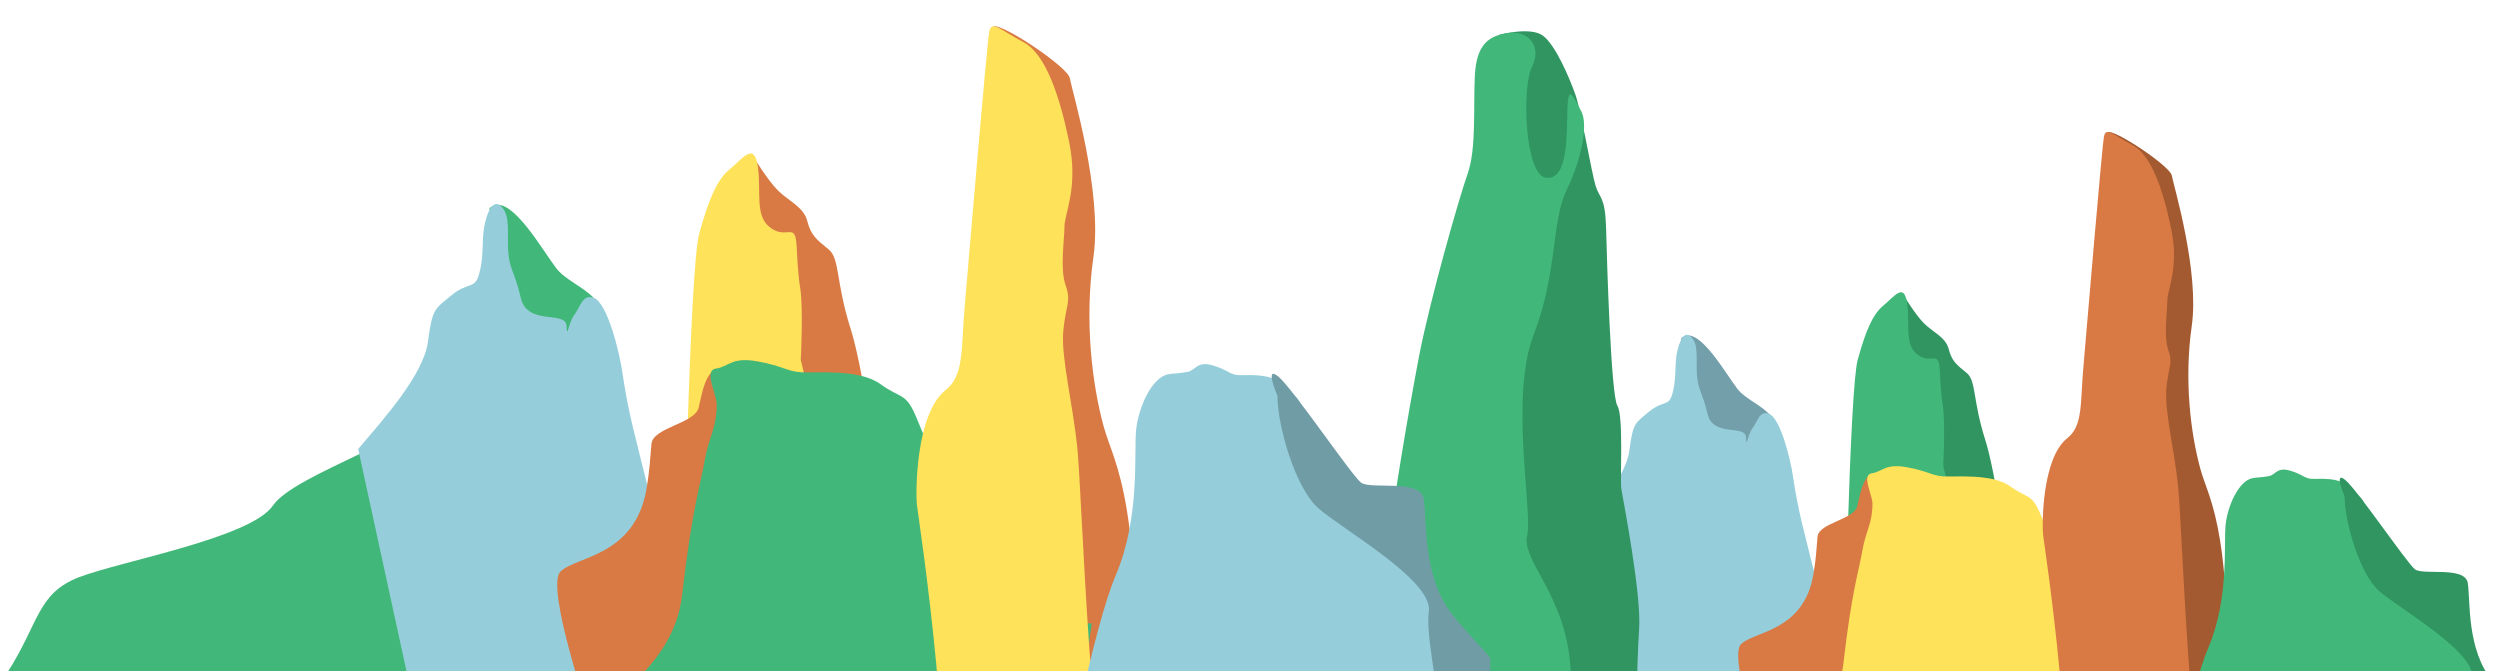 <?xml version="1.0" encoding="UTF-8"?>
<svg id="b" data-name="Pinnacles" xmlns="http://www.w3.org/2000/svg" xmlns:xlink="http://www.w3.org/1999/xlink" viewBox="0 0 2017.8 541.71">
  <defs>
    <style>
      .e {
        fill: #729fa9;
      }

      .f {
        fill: #41b879;
      }

      .g {
        fill: #709ca6;
      }

      .h {
        fill: none;
      }

      .i {
        fill: #d97944;
      }

      .j {
        fill: #95ceda;
      }

      .k {
        clip-path: url(#d);
      }

      .l {
        fill: #a35a30;
      }

      .m {
        fill: #309561;
      }

      .n {
        clip-path: url(#c);
      }

      .o {
        fill: #fee25a;
      }
    </style>
    <clipPath id="c">
      <rect class="h" width="2058.05" height="542.61"/>
    </clipPath>
    <clipPath id="d">
      <rect class="h" width="1202.81" height="542.61"/>
    </clipPath>
  </defs>
  <g class="n">
    <path class="l" d="M1700.91,106.73c4.84-3.21,50.73,27.35,52,34.95,1.27,7.59,22.42,77.21,16.09,121.5-6.33,44.3-.68,87.27,6.91,115.11,7.59,27.84,27.71,47.39,20.99,233.85-.46,12.65-102.22-95.83-102.22-95.83l6.22-409.58Z"/>
    <path class="e" d="M1029.03,588.93c21.83-33.74,20.32-54.14,48.93-65.13s116.68-26.68,131.73-48.65c15.06-21.97,101.62-46.3,108.4-69.84,6.77-23.54,34.63-91.81,47.42-108.28,12.8-16.48-17.73-20.77-5.87-25.72,13.17-5.49,33.19,30.2,42.67,42.56,5.99,7.8,18.29,12.64,25.29,20.04,6.63,7.02,4.38,30.6,5.89,44.72,1.51,14.12,20.26,87.37,37.57,115.61,17.31,28.25,50.27,115.86,50.27,115.86l-492.31-21.19Z"/>
    <path class="m" d="M1639.91,595.54s-23.05-194.87-37.53-240.36c-10.4-32.68-7.19-47.91-15.17-54.3-7.99-6.39-11.98-9.58-14.37-19.16s-12.78-13.58-19.96-20.76c-7.19-7.19-16.77-23.16-16.77-23.16l11.98,354.55,91.83,3.19Z"/>
    <path class="j" d="M1267.65,436.7c16.56-19.62,44.41-50.22,47.42-72.97s4.52-21.97,15.81-31.39,15.81-3.92,18.82-14.12c3.01-10.2,2.26-19.62,3.01-28.25.75-8.63,5.16-24.62,11.94-18.34,6.77,6.28,4.08,18.78,4.97,30.8.92,12.4,4.09,12.96,8.61,31.79,4.52,18.83,30.19,8.32,30.94,18.52.75,10.2.75-.78,5.27-7.06,4.52-6.28,5.8-14.28,13.16-11.77,9.62,3.29,17.7,38.11,19.39,49.53,4.48,30.24,8.17,41.36,18.89,84.9,4.3,17.45-2.51,49.96,4.26,57.03s24.84,16.48,24.84,16.48l50.44,81.61-235.61,7.06-42.15-193.81Z"/>
    <path class="m" d="M1336.61,721.34h-120.88l-5.6-693.23s24.45-6.72,34.84.43c10.4,7.15,22.1,35.1,26.65,48.09,4.55,13,13,63.04,16.25,73.44,3.25,10.4,7.8,8.45,8.45,34.45s3.9,134.53,9.1,142.98,1.95,59.79,3.25,67.59c1.3,7.8,16.25,84.49,14.3,112.43-1.95,27.95-3.9,111.79,1.95,123.48,5.85,11.7,11.7,90.34,11.7,90.34Z"/>
    <path class="f" d="M1217.68,26.58c-15.38,2.03-26,8.45-27.3,34.45s1.3,59.14-5.85,79.29c-7.15,20.15-30.55,102.69-38.99,146.23-8.45,43.54-22.75,128.68-26,161.83-3.25,33.15-15.6,209.27-18.85,225.52-3.25,16.25-14.95,48.74-14.95,48.74h176.78s11.05-143.63,3.9-194.97-38.34-76.04-33.8-95.54c4.55-19.5-14.3-111.14,5.2-161.83,19.5-50.69,14.3-91.64,26.65-116.98,12.35-25.35,17.55-53.29,11.7-63.69-5.85-10.4-10.4-23.4-11.05-1.95-.65,21.45.65,57.19-16.9,55.89-17.55-1.3-20.15-72.79-11.7-89.69,8.45-16.9-3.47-29.32-18.85-27.3Z"/>
    <path class="f" d="M1488.19,595.54c0-64.68,4.79-281.88,11.18-305.04,6.39-23.16,11.98-36.73,20.76-43.92,8.78-7.19,16.77-19.16,19.16-1.6,2.4,17.57-2.4,33.54,8.78,41.52,11.18,7.99,16.77-4.79,17.57,12.78s1.84,24.42,2.4,27.95c2.23,14.17.37,48.89.37,48.89l53.93,221.01-134.15-1.6Z"/>
    <path class="i" d="M1510.8,382.02c-7.64,4.59-9.21,15.73-11.76,26.55-2.55,10.82-31.05,13.44-32.07,24.58-1.02,11.14-1.15,17.6-3.3,30.33-7.83,46.39-48.06,45.96-58.55,56.5-10.73,10.79,21.51,103.75,21.51,103.75l209.85-149.85-125.69-91.85Z"/>
    <path class="o" d="M1424.57,630.85c5.78-22.95,57.25-42.66,63.23-95,6.72-58.8,12.41-74.48,15.31-91.23,2.89-16.75,8.11-21.51,8.19-38.15.04-7.23-9.18-23.21-.51-24.45,8.67-1.24,10.6-8.06,27.94-4.96s20.23,6.82,29.87,7.44c9.64.62,39.5-2.48,53.96,8.06,14.45,10.55,17.34,4.96,25.05,24.19,7.71,19.23,19.27,44.05,28.91,46.53s20.23,3.1,20.23,3.1c0,0-26.01-20.47-2.89-17.99,23.12,2.48,46.25,24.82,46.25,31.64s5.78,34.12,9.64,45.91,1.93,24.82,5.78,27.92c3.85,3.1,10.6,0,10.6,1.86s-8.02,34.26,7.4,42.94c15.42,8.69,31.14,24.68,43.67,27.78s38.51,4.59,15.05,2.92c-10.75-.77-47.1,1.67-47.1,1.67l-26.18-1.18-334.39.99Z"/>
    <path class="i" d="M1785.49,677c-18.37-50.31-24.28-254.16-27.48-284.5-3.19-30.34-11.1-61.27-9.51-78.84,1.6-17.57,5.59-19.96,1.6-31.14-3.99-11.18-.8-31.14-.8-39.93s9.58-26.35,3.19-57.49c-6.39-31.14-15.97-59.89-31.14-67.88-15.17-7.99-21.56-15.17-23.16-7.19s-14.37,159.71-16.77,187.65c-2.4,27.95-.25,46.09-12.78,55.9-20.74,16.25-20.46,70.59-19.66,77.77s30.22,198.61,11.79,245.6c40.55-.45,124.71.05,124.71.05Z"/>
    <path class="f" d="M1737.92,669.6c14.42-17.99,27.86-107.58,44.66-147.35,16.8-39.76,12.09-83.72,13.77-98.85s10.46-35.34,21.84-37.52c3.48-.67,8.4-.56,13.44-1.68,5.04-1.12,6.16-7.28,16.24-4.48,10.08,2.8,11.76,6.16,17.36,6.72s22.96-2.24,31.36,7.28,10.08,4.48,14.56,21.84c4.48,17.36,11.59,38.97,16.8,42,16.05,9.35,18.59-5.36,36.96,15.12,4.11,4.59,11.06,30.56,13.3,41.2,2.24,10.64,11.58,12.33,13.82,15.13,2.24,2.8,6.34,12.96,9.15,18.12.8,1.48-4.85,27.28,4.11,35.12,8.96,7.84-2.86,19.8,4.42,22.6,7.28,2.8,23.52,28.56,19.6,34.16-3.92,5.6-20.1,16.66-20.1,16.66l-16.66,13.28-254.65.64Z"/>
    <path class="m" d="M1892.39,400.59c0,20.64,12.02,61.92,27.31,75.92,15.3,14,78.83,49.39,75.55,70.76-3.28,21.38,15.3,81.82,3.28,101.72-12.02,19.9-3.28,38.33-3.28,38.33l55.56,8.85s5.46-64.13,0-89.19c-5.46-25.06-18.57-31.7-39.33-57.49-20.76-25.8-17.48-64.87-19.67-78.87-2.19-14-36.16-6-42.72-11.16-6.56-5.16-46.28-63.9-56.12-72.01-9.83-8.11-.59,13.15-.59,13.15Z"/>
    <g class="k">
      <path class="i" d="M801.67,21.51c5.75-3.81,60.25,32.49,61.76,41.51,1.5,9.02,26.63,91.7,19.11,144.31-7.52,52.61-.81,103.65,8.21,136.72,9.02,33.07,32.92,56.28,24.93,277.75-.54,15.02-121.4-113.82-121.4-113.82l7.39-486.47Z"/>
      <path class="f" d="M5.66,543.23c25.93-40.07,24.14-64.31,58.11-77.35,33.97-13.05,138.58-31.69,156.46-57.78,17.88-26.09,120.7-54.99,128.75-82.94,8.05-27.96,41.13-109.04,56.33-128.61,15.2-19.57-21.06-24.67-6.97-30.55,15.64-6.52,39.42,35.87,50.68,50.54,7.11,9.26,21.72,15.01,30.03,23.8,7.88,8.34,5.2,36.34,6.99,53.12,1.79,16.78,24.06,103.77,44.62,137.32,20.56,33.55,59.71,137.61,59.71,137.61L5.66,543.23Z"/>
      <path class="i" d="M731.21,551.08s-27.38-231.46-44.58-285.48c-12.36-38.82-8.54-56.91-18.02-64.49-9.48-7.59-14.23-11.38-17.07-22.76-2.85-11.38-15.17-16.12-23.71-24.66-8.54-8.54-19.92-27.5-19.92-27.5l14.23,421.1,109.07,3.79Z"/>
      <path class="j" d="M289.08,362.43c19.67-23.3,52.75-59.65,56.33-86.67,3.58-27.03,5.36-26.09,18.78-37.28,13.41-11.18,18.78-4.66,22.35-16.78,3.58-12.12,2.68-23.3,3.58-33.55.89-10.25,6.13-29.24,14.18-21.79,8.05,7.46,4.84,22.3,5.9,36.58,1.09,14.73,4.86,15.39,10.23,37.76,5.36,22.37,35.85,9.89,36.75,22,.89,12.12.89-.93,6.26-8.39,5.36-7.46,6.89-16.97,15.63-13.98,11.43,3.9,21.03,45.27,23.03,58.83,5.32,35.91,9.7,49.12,22.43,100.84,5.1,20.73-2.98,59.34,5.06,67.73,8.05,8.39,29.5,19.57,29.5,19.57l59.9,96.92-279.84,8.39-50.07-230.19Z"/>
      <path class="o" d="M551.01,551.08c0-76.82,5.69-334.79,13.28-362.3,7.59-27.5,14.23-43.63,24.66-52.16,10.43-8.54,19.92-22.76,22.76-1.9,2.85,20.87-2.85,39.83,10.43,49.32,13.28,9.48,19.92-5.69,20.87,15.17.95,20.87,2.18,29.01,2.85,33.19,2.65,16.83.45,58.07.45,58.07l64.05,262.5-159.34-1.9Z"/>
      <path class="i" d="M577.86,297.49c-9.07,5.45-10.94,18.68-13.97,31.53-3.02,12.85-36.88,15.96-38.09,29.2-1.21,13.24-1.37,20.9-3.92,36.03-9.3,55.1-57.08,54.59-69.53,67.1-12.75,12.81,25.55,123.22,25.55,123.22l249.24-177.98-149.28-109.1Z"/>
      <path class="f" d="M475.46,593.03c6.87-27.26,68-50.66,75.1-112.83,7.98-69.83,14.74-88.46,18.18-108.35,3.43-19.89,9.63-25.55,9.73-45.32.04-8.59-10.9-27.56-.6-29.03s12.59-9.58,33.19-5.89c20.6,3.68,24.03,8.11,35.48,8.84s46.92-2.95,64.09,9.58c17.17,12.53,20.6,5.89,29.75,28.74,9.16,22.84,22.89,52.32,34.33,55.26,11.44,2.95,24.03,3.68,24.03,3.68,0,0-30.9-24.32-3.43-21.37,27.47,2.95,54.93,29.47,54.93,37.58s6.87,40.53,11.44,54.53c4.58,14,2.29,29.47,6.87,33.16,4.58,3.68,12.59,0,12.59,2.21s-9.52,40.69,8.79,51c18.31,10.32,36.99,29.31,51.86,32.99,14.88,3.68,45.74,5.45,17.87,3.47-12.77-.91-55.94,1.99-55.94,1.99l-31.1-1.4-397.16,1.17Z"/>
      <path class="o" d="M902.13,698.84c-21.81-59.75-28.84-301.87-32.64-337.91-3.79-36.04-13.19-72.77-11.29-93.64,1.9-20.87,6.64-23.71,1.9-36.99-4.74-13.28-.95-36.99-.95-47.42s11.38-31.3,3.79-68.29c-7.59-36.99-18.97-71.13-36.99-80.62-18.02-9.48-25.61-18.02-27.5-8.54s-17.07,189.69-19.92,222.88c-2.85,33.19-.3,54.74-15.17,66.39-24.64,19.3-24.3,83.84-23.35,92.37.95,8.54,35.9,235.9,14,291.7,48.17-.53,148.12.06,148.12.06Z"/>
      <path class="j" d="M847.62,639.04c17.13-21.37,33.09-127.78,53.05-175.01,19.96-47.23,14.35-99.44,16.35-117.4,2-17.96,12.43-41.97,25.94-44.57,4.13-.79,9.98-.67,15.96-2s7.32-8.65,19.29-5.32,13.97,7.32,20.62,7.98c6.65.67,27.27-2.66,37.25,8.65,9.98,11.31,11.97,5.32,17.29,25.94,5.32,20.62,13.76,46.28,19.96,49.89,19.06,11.1,22.07-6.37,43.9,17.96,4.89,5.45,13.13,36.3,15.79,48.94,2.66,12.64,13.76,14.65,16.42,17.97s7.54,15.39,10.87,21.52c.95,1.75-5.76,32.4,4.88,41.71,10.64,9.31-3.4,23.51,5.25,26.84,8.65,3.33,27.94,33.92,23.28,40.58-4.66,6.65-23.87,19.78-23.87,19.78l-19.79,15.77-302.45.75Z"/>
      <path class="g" d="M1031.08,319.54c0,24.51,14.27,73.54,32.44,90.17,18.17,16.63,93.63,58.66,89.73,84.05-3.89,25.39,18.17,97.18,3.89,120.81-14.27,23.64-3.89,45.52-3.89,45.52l65.99,10.51s6.49-76.17,0-105.93c-6.49-29.77-22.06-37.65-46.72-68.29-24.66-30.64-20.76-77.04-23.36-93.68-2.6-16.63-42.95-7.13-50.74-13.26-7.79-6.13-54.97-75.89-66.65-85.52-11.68-9.63-.7,15.61-.7,15.61Z"/>
    </g>
  </g>
</svg>
